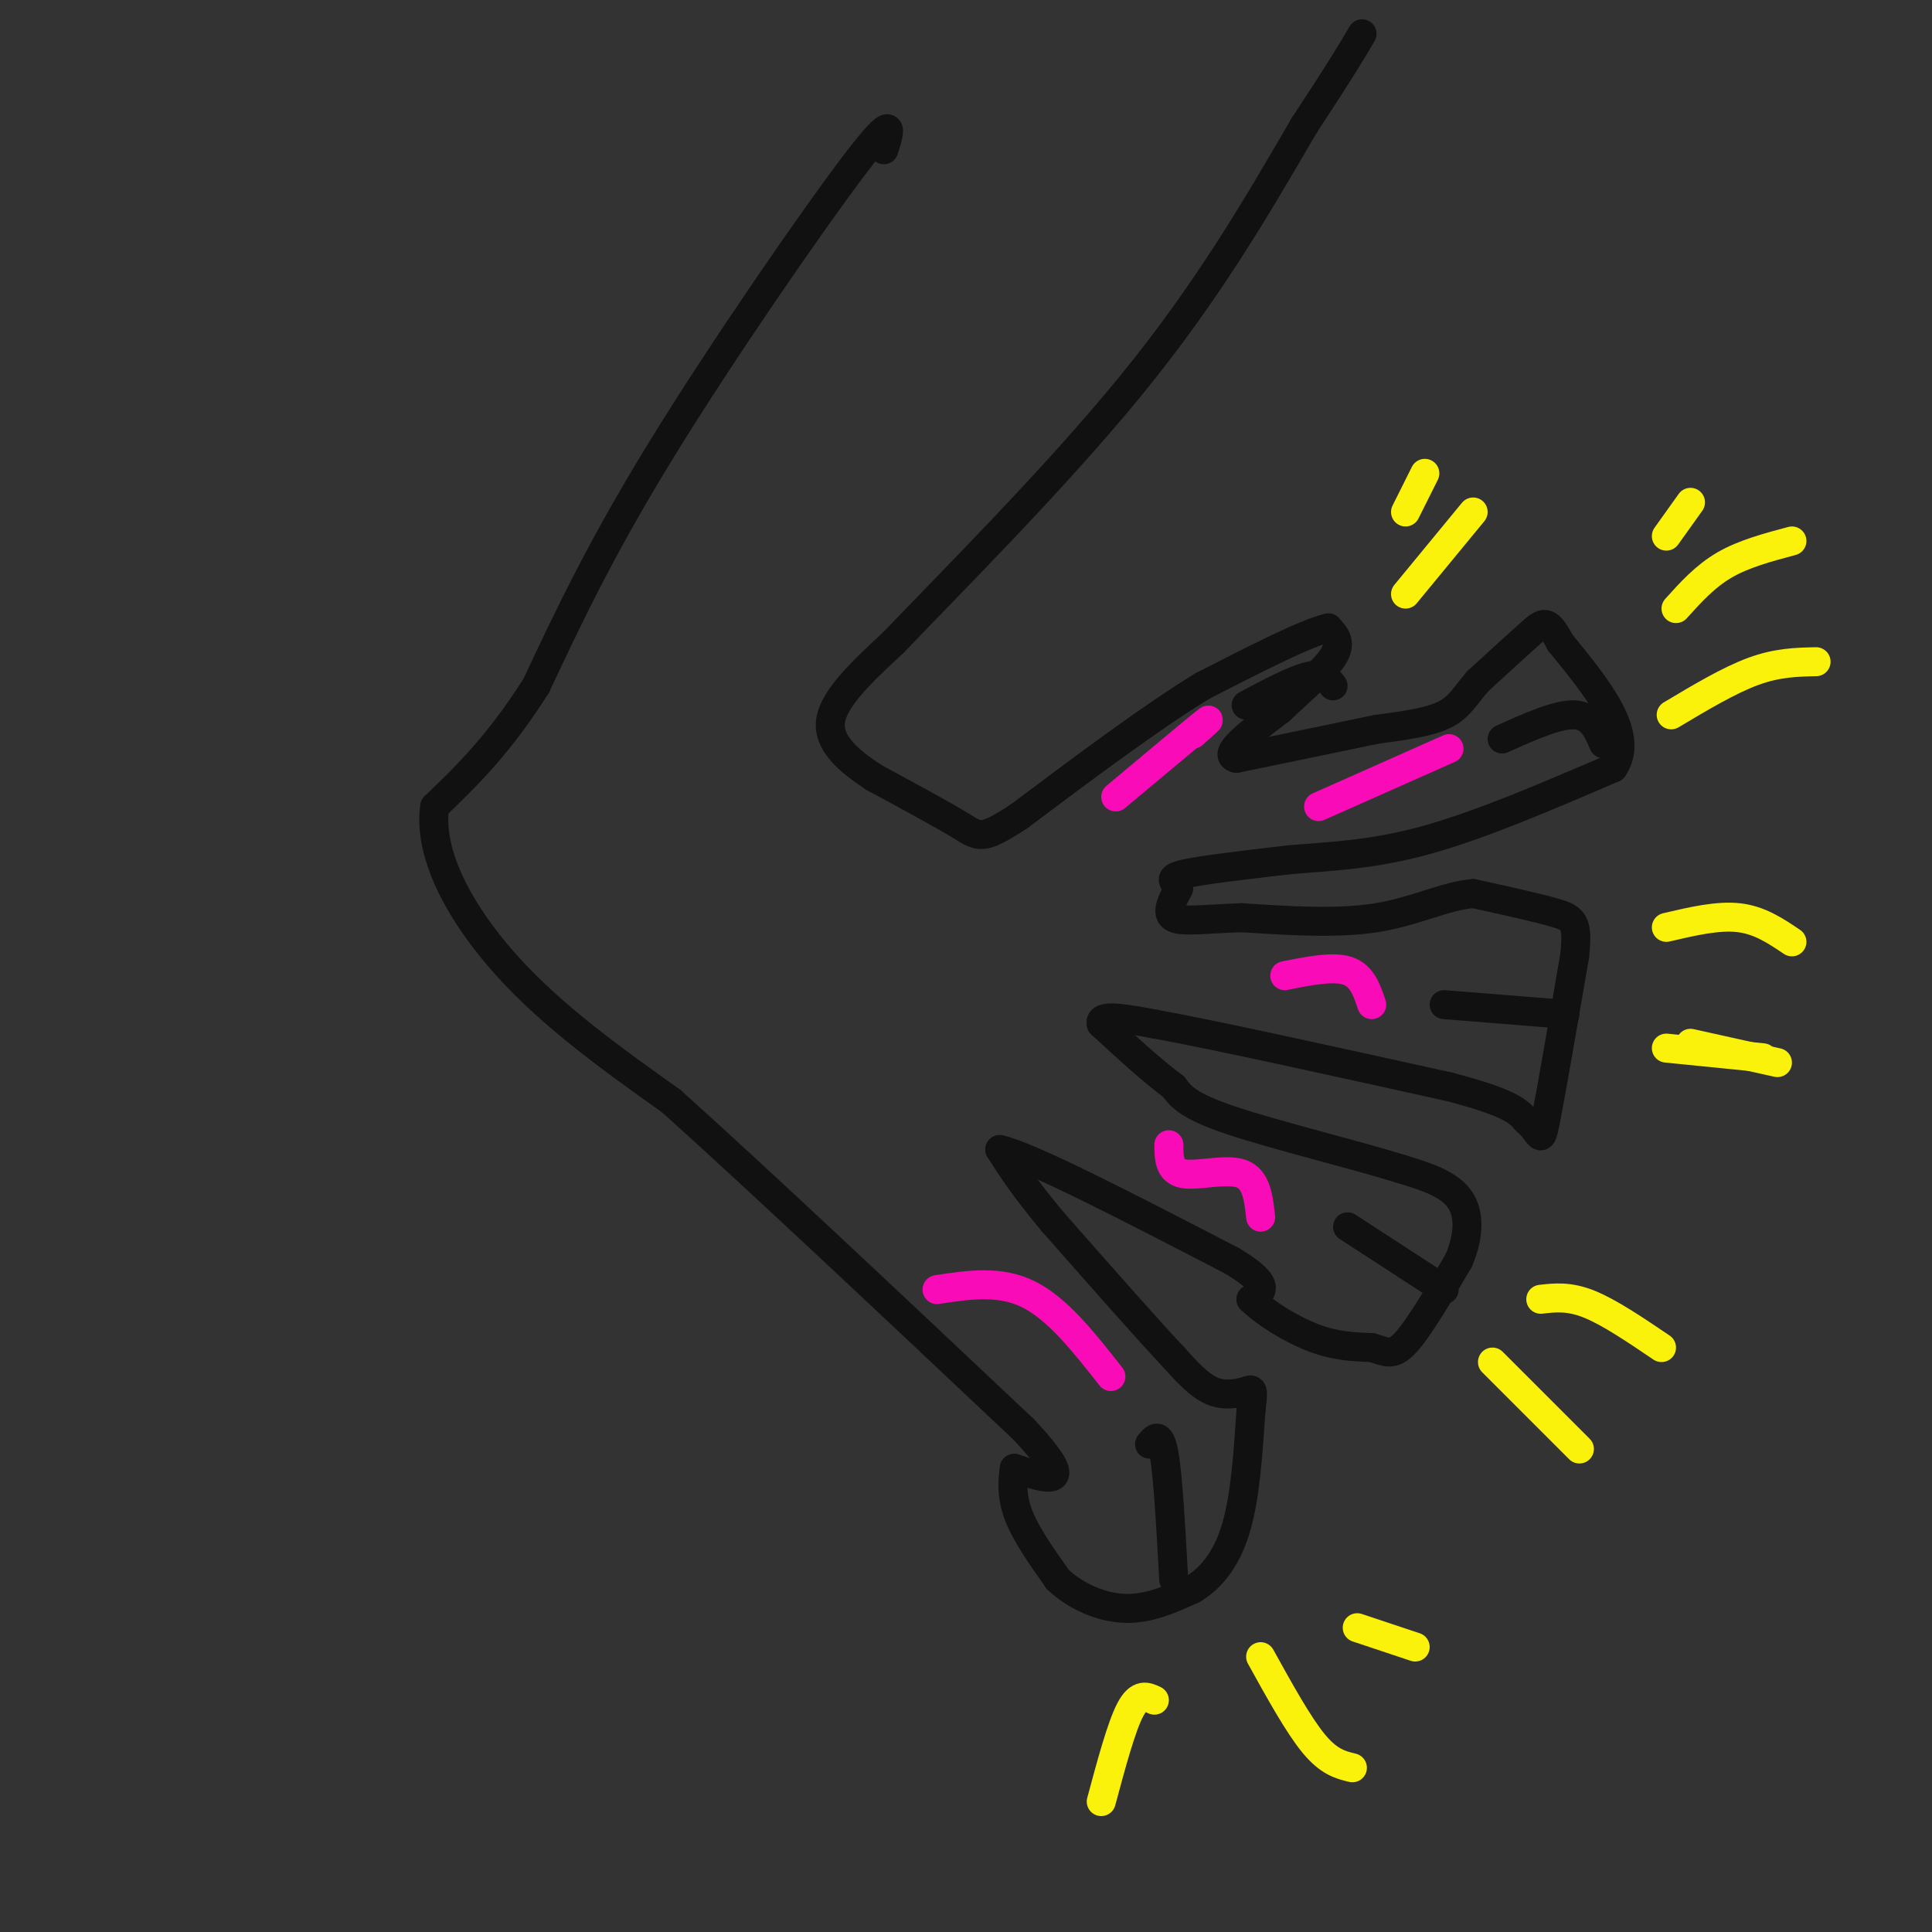 <svg viewBox='0 0 400 400' version='1.1' xmlns='http://www.w3.org/2000/svg' xmlns:xlink='http://www.w3.org/1999/xlink'><rect x="0" y="0" width="400" height="400" fill="#333333" stroke="none"/><g fill='none' stroke='rgb(17,17,17)' stroke-width='6' stroke-linecap='round' stroke-linejoin='round'><path d='M183,31c1.333,-4.200 2.667,-8.400 -6,3c-8.667,11.400 -27.333,38.400 -40,59c-12.667,20.600 -19.333,34.800 -26,49'/><path d='M111,142c-7.833,12.333 -14.417,18.667 -21,25'/><path d='M90,167c-1.444,9.978 5.444,22.422 15,33c9.556,10.578 21.778,19.289 34,28'/><path d='M139,228c17.833,16.000 45.417,42.000 73,68'/><path d='M212,296c11.833,12.667 4.917,10.333 -2,8'/><path d='M210,304c-0.444,2.889 -0.556,6.111 1,10c1.556,3.889 4.778,8.444 8,13'/><path d='M219,327c3.733,3.533 9.067,5.867 14,6c4.933,0.133 9.467,-1.933 14,-4'/><path d='M247,329c4.044,-2.444 7.156,-6.556 9,-13c1.844,-6.444 2.422,-15.222 3,-24'/><path d='M259,292c0.560,-4.702 0.458,-4.458 -1,-4c-1.458,0.458 -4.274,1.131 -7,0c-2.726,-1.131 -5.363,-4.065 -8,-7'/><path d='M243,281c-5.500,-5.833 -15.250,-16.917 -25,-28'/><path d='M218,253c-6.000,-7.167 -8.500,-11.083 -11,-15'/><path d='M207,238c6.167,1.333 27.083,12.167 48,23'/><path d='M255,261c8.667,5.167 6.333,6.583 4,8'/><path d='M259,269c2.978,2.933 8.422,6.267 13,8c4.578,1.733 8.289,1.867 12,2'/><path d='M284,279c2.933,0.844 4.267,1.956 7,-1c2.733,-2.956 6.867,-9.978 11,-17'/><path d='M302,261c2.244,-5.267 2.356,-9.933 0,-13c-2.356,-3.067 -7.178,-4.533 -12,-6'/><path d='M290,242c-9.111,-2.844 -25.889,-6.956 -35,-10c-9.111,-3.044 -10.556,-5.022 -12,-7'/><path d='M243,225c-4.500,-3.333 -9.750,-8.167 -15,-13'/><path d='M228,212c-0.667,-2.167 5.167,-1.083 11,0'/><path d='M239,212c12.000,2.167 36.500,7.583 61,13'/><path d='M300,225c12.833,3.333 14.417,5.167 16,7'/><path d='M316,232c3.111,2.600 2.889,5.600 4,0c1.111,-5.600 3.556,-19.800 6,-34'/><path d='M326,198c0.800,-7.111 -0.200,-7.889 -4,-9c-3.800,-1.111 -10.400,-2.556 -17,-4'/><path d='M305,185c-5.844,0.489 -11.956,3.711 -20,5c-8.044,1.289 -18.022,0.644 -28,0'/><path d='M257,190c-7.511,0.267 -12.289,0.933 -14,0c-1.711,-0.933 -0.356,-3.467 1,-6'/><path d='M244,184c-0.600,-1.467 -2.600,-2.133 1,-3c3.600,-0.867 12.800,-1.933 22,-3'/><path d='M267,178c7.911,-0.689 16.689,-0.911 28,-4c11.311,-3.089 25.156,-9.044 39,-15'/><path d='M334,159c4.667,-6.833 -3.167,-16.417 -11,-26'/><path d='M323,133c-2.556,-4.933 -3.444,-4.267 -6,-2c-2.556,2.267 -6.778,6.133 -11,10'/><path d='M306,141c-2.644,2.978 -3.756,5.422 -7,7c-3.244,1.578 -8.622,2.289 -14,3'/><path d='M285,151c-7.167,1.500 -18.083,3.750 -29,6'/><path d='M256,157c-3.333,-0.667 2.833,-5.333 9,-10'/><path d='M265,147c3.889,-3.733 9.111,-8.067 11,-11c1.889,-2.933 0.444,-4.467 -1,-6'/><path d='M275,130c-4.500,1.000 -15.250,6.500 -26,12'/><path d='M249,142c-10.667,6.500 -24.333,16.750 -38,27'/><path d='M211,169c-7.778,5.089 -8.222,4.311 -12,2c-3.778,-2.311 -10.889,-6.156 -18,-10'/><path d='M181,161c-5.378,-3.511 -9.822,-7.289 -9,-12c0.822,-4.711 6.911,-10.356 13,-16'/><path d='M185,133c11.311,-11.867 33.089,-33.533 49,-53c15.911,-19.467 25.956,-36.733 36,-54'/><path d='M270,26c8.000,-12.167 10.000,-15.583 12,-19'/><path d='M243,327c-0.583,-10.667 -1.167,-21.333 -2,-26c-0.833,-4.667 -1.917,-3.333 -3,-2'/><path d='M299,267c0.000,0.000 -20.000,-13.000 -20,-13'/><path d='M324,210c0.000,0.000 -25.000,-2.000 -25,-2'/><path d='M332,154c-1.250,-2.917 -2.500,-5.833 -6,-6c-3.500,-0.167 -9.250,2.417 -15,5'/><path d='M276,142c-1.000,-1.333 -2.000,-2.667 -5,-2c-3.000,0.667 -8.000,3.333 -13,6'/></g>
<g fill='none' stroke='rgb(251,242,11)' stroke-width='6' stroke-linecap='round' stroke-linejoin='round'><path d='M291,123c0.000,0.000 14.000,-17.000 14,-17'/><path d='M291,106c0.000,0.000 4.000,-8.000 4,-8'/><path d='M347,126c3.000,-3.333 6.000,-6.667 10,-9c4.000,-2.333 9.000,-3.667 14,-5'/><path d='M346,148c6.000,-3.583 12.000,-7.167 17,-9c5.000,-1.833 9.000,-1.917 13,-2'/><path d='M345,111c0.000,0.000 5.000,-7.000 5,-7'/><path d='M345,217c0.000,0.000 20.000,2.000 20,2'/><path d='M350,216c0.000,0.000 18.000,4.000 18,4'/><path d='M345,192c5.333,-1.250 10.667,-2.500 15,-2c4.333,0.500 7.667,2.750 11,5'/><path d='M309,282c0.000,0.000 18.000,18.000 18,18'/><path d='M319,269c2.917,-0.333 5.833,-0.667 10,1c4.167,1.667 9.583,5.333 15,9'/><path d='M239,352c-1.583,-0.750 -3.167,-1.500 -5,2c-1.833,3.500 -3.917,11.250 -6,19'/><path d='M261,343c3.917,7.083 7.833,14.167 11,18c3.167,3.833 5.583,4.417 8,5'/><path d='M281,337c0.000,0.000 12.000,4.000 12,4'/></g>
<g fill='none' stroke='rgb(249,11,183)' stroke-width='6' stroke-linecap='round' stroke-linejoin='round'><path d='M230,285c-5.500,-7.000 -11.000,-14.000 -17,-17c-6.000,-3.000 -12.500,-2.000 -19,-1'/><path d='M261,252c-0.422,-3.933 -0.844,-7.867 -4,-9c-3.156,-1.133 -9.044,0.533 -12,0c-2.956,-0.533 -2.978,-3.267 -3,-6'/><path d='M284,208c-1.000,-3.000 -2.000,-6.000 -5,-7c-3.000,-1.000 -8.000,0.000 -13,1'/><path d='M300,155c0.000,0.000 -27.000,12.000 -27,12'/><path d='M247,152c2.333,-2.083 4.667,-4.167 2,-2c-2.667,2.167 -10.333,8.583 -18,15'/></g>
</svg>